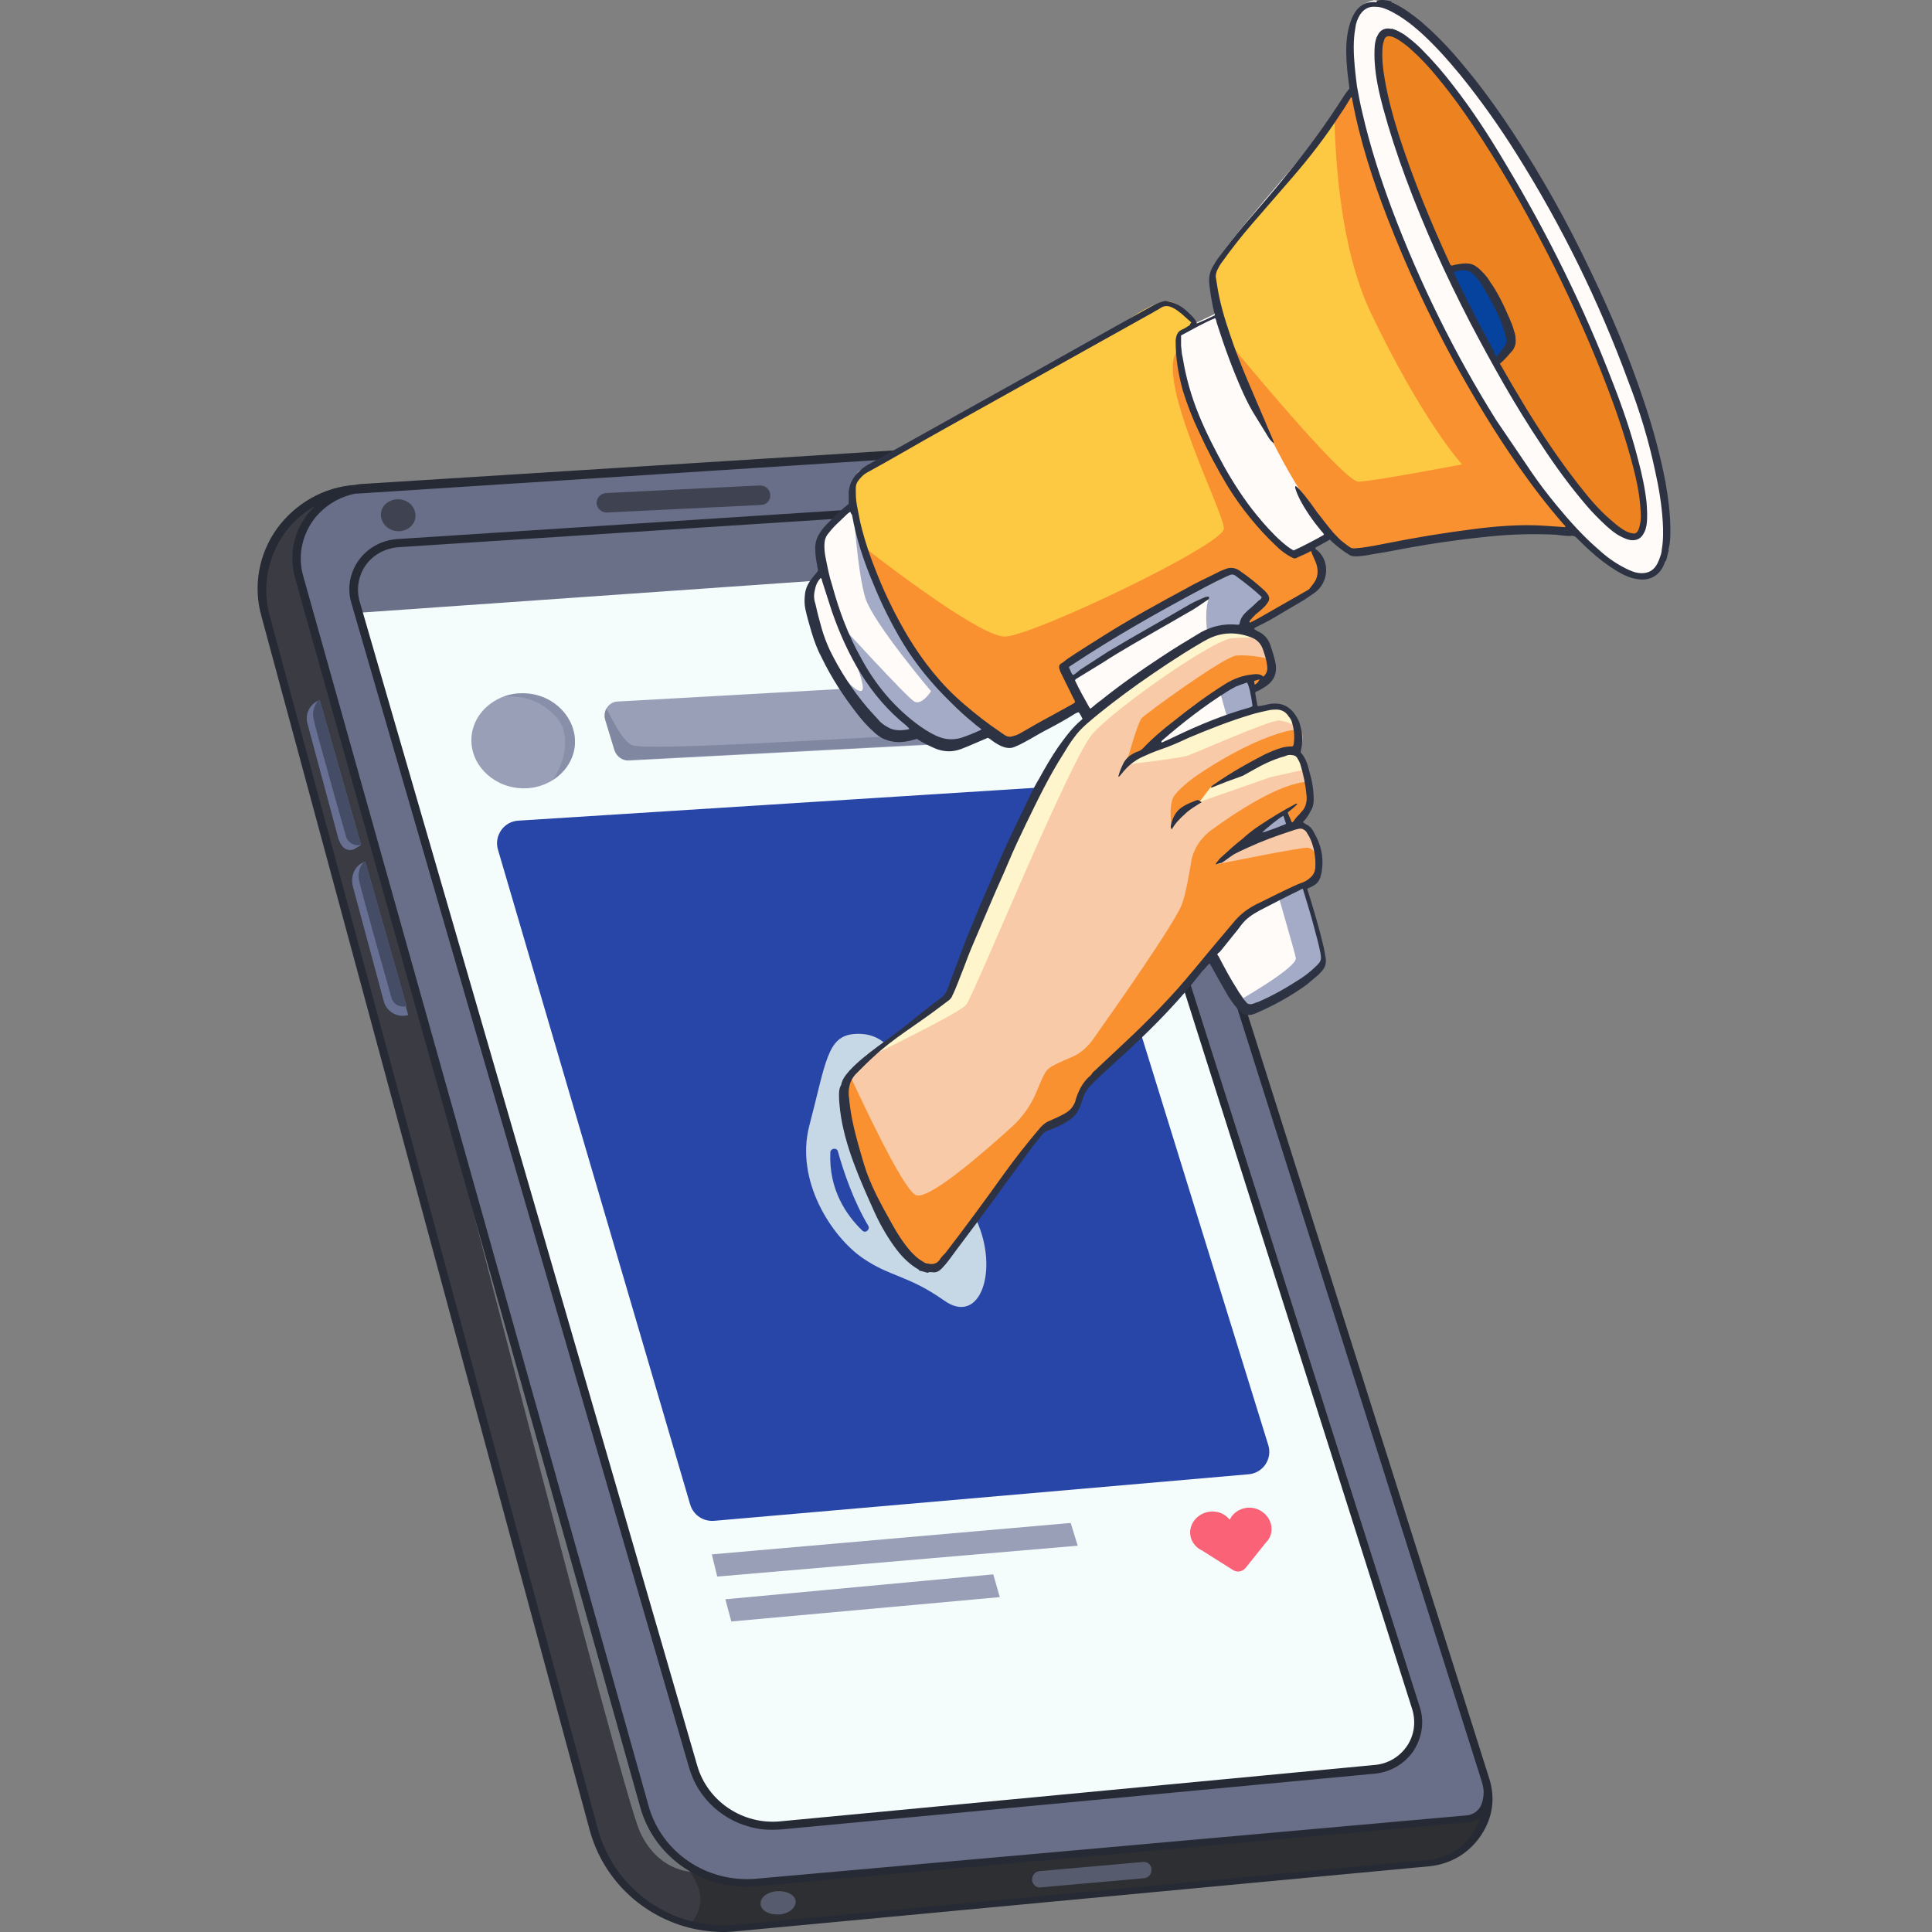 <svg width="150" height="150" viewBox="0 0 150 150" fill="none" xmlns="http://www.w3.org/2000/svg">
<rect x="0" y="0" width="150" height="150" fill="#808080" stroke="none"/>
<g id="Frame 145">
<g id="Group 6517">
<g id="Group">
<path id="Vector" d="M25.808 38.489L27.993 37.984L78.294 34.789C78.294 34.789 81.656 34.285 83.421 37.312L84.136 39.33L115.191 137.789C115.191 137.789 115.779 138.756 115.443 140.564C115.149 142.371 113.846 144.221 110.946 144.768L56.064 149.939C56.064 149.939 48.122 149.686 46.273 142.75L20.555 47.57C20.555 47.57 19.63 44.08 21.689 41.558C21.689 41.516 23.286 38.993 25.808 38.489Z" fill="#6A6F89"/>
<path id="Vector_2" d="M31.48 42.148L75.688 39.289C75.688 39.289 79.26 38.785 80.941 41.812L81.739 43.746L109.979 132.788C109.979 132.788 110.735 135.899 107.752 137.202L105.987 137.496L60.181 141.742C60.181 141.742 55.601 142.037 53.836 137.202L44.885 106.344L36.48 77.546L27.655 47.109C27.655 47.109 26.899 45.007 28.37 43.367C29.841 41.728 31.48 42.148 31.48 42.148Z" fill="#F5FCFC"/>
<path id="Vector_3" d="M26.524 38.238C26.524 38.238 23.624 39.247 23.12 42.19L23.036 44.376L23.624 46.52L49.973 139.935C49.973 139.935 50.267 143.55 54.637 145.4C54.637 145.4 55.268 146.073 58.545 146.115L113.974 141.238C113.974 141.238 115.193 141.154 115.445 140.565C115.445 140.565 115.235 143.886 111.747 144.559L110.276 144.685L55.898 149.73C55.898 149.73 49.426 149.562 46.359 143.13L35.139 101.509L29.087 79.228L20.43 46.604C20.43 46.604 19.548 43.283 22.868 40.088C22.826 40.088 24.633 38.533 26.524 38.238Z" fill="#3B3C43"/>
<path id="Vector_4" opacity="0.3" d="M53.628 145.316L53.46 144.77C50.267 142.836 50.014 139.935 50.014 139.935L33.247 80.49L33.121 80.027C33.121 80.027 48.249 139.136 49.678 142.205C51.065 145.274 53.628 145.316 53.628 145.316Z" fill="#F5FCFC"/>
<path id="Vector_5" d="M81.783 43.748L80.985 41.814C79.304 38.829 75.732 39.291 75.732 39.291L31.523 42.15C31.523 42.15 29.927 41.73 28.456 43.369C26.985 45.009 27.741 47.111 27.741 47.111L27.867 47.574L81.825 43.79L81.783 43.748Z" fill="#697087"/>
<path id="Vector_6" opacity="0.47" d="M111.747 144.56C115.193 143.888 115.445 140.566 115.445 140.566C115.193 141.155 113.975 141.239 113.975 141.239L58.588 146.116C55.31 146.074 54.68 145.401 54.68 145.401C54.092 145.149 53.587 144.897 53.125 144.602C53.755 145.485 54.386 146.578 54.386 147.503C54.386 148.176 54.05 148.806 53.629 149.395C54.974 149.773 55.898 149.815 55.898 149.815L110.276 144.77L111.747 144.56Z" fill="#1F2024"/>
<g id="Group_2">
<path id="Vector_7" d="M115.612 138.043L83.968 37.944C83.296 35.843 81.363 34.413 79.22 34.371H79.178C79.052 34.371 78.926 34.371 78.8 34.371L62.999 35.38L28.246 37.566C27.994 37.566 27.784 37.608 27.531 37.65C25.136 37.818 22.951 39.08 21.522 41.014C20.093 42.989 19.631 45.512 20.303 47.866L45.769 142.037C46.862 146.115 50.182 149.058 54.174 149.815C55.141 149.983 56.149 150.067 57.2 149.941L110.989 144.896C112.628 144.728 114.057 143.887 114.982 142.5C115.906 141.112 116.116 139.599 115.612 138.043ZM83.38 38.155L115.024 138.254C115.108 138.548 115.192 138.842 115.192 139.136C115.192 139.515 115.108 139.893 114.982 140.187C114.771 140.608 114.351 140.902 113.889 140.944L58.712 145.863C54.888 146.199 51.358 143.845 50.35 140.187L23.539 44.713C23.119 43.242 23.413 41.686 24.296 40.425C25.094 39.332 26.271 38.575 27.615 38.323C27.657 38.323 27.699 38.323 27.741 38.323L71.487 35.506L78.968 35.044C79.304 35.044 79.64 35.044 79.976 35.128C81.531 35.38 82.876 36.557 83.38 38.155ZM110.947 144.392L57.158 149.436C52.199 149.899 47.702 146.746 46.4 141.953L20.934 47.782C20.345 45.596 20.766 43.284 22.068 41.434C22.699 40.551 23.539 39.794 24.464 39.29C24.212 39.542 23.959 39.794 23.749 40.089C22.741 41.476 22.447 43.242 22.909 44.881L49.72 140.356C50.602 143.467 53.208 145.737 56.317 146.325C57.074 146.451 57.914 146.536 58.712 146.451L113.889 141.491C114.267 141.449 114.645 141.323 114.939 141.07C114.813 141.491 114.645 141.869 114.393 142.247C113.637 143.467 112.376 144.265 110.947 144.392Z" fill="#262A35"/>
<path id="Vector_8" d="M58.712 141.953C56.275 141.49 54.216 139.725 53.501 137.244L27.279 46.815C26.943 45.68 27.153 44.503 27.825 43.536C28.54 42.527 29.632 41.938 30.851 41.854L76.194 38.911C78.673 38.743 80.942 40.257 81.699 42.611L110.232 132.536C110.611 133.671 110.401 134.89 109.77 135.899C109.098 136.908 108.005 137.581 106.745 137.707L60.645 142.037C60.015 142.079 59.343 142.079 58.712 141.953ZM77.496 39.626C77.118 39.542 76.698 39.542 76.278 39.542L30.935 42.485C29.884 42.569 28.96 43.073 28.371 43.914C27.825 44.713 27.657 45.722 27.909 46.647L54.132 137.076C54.93 139.851 57.661 141.701 60.603 141.406L106.703 137.034C107.753 136.95 108.678 136.403 109.266 135.521C109.812 134.68 109.938 133.671 109.644 132.704L81.11 42.779C80.564 41.139 79.177 39.962 77.496 39.626Z" fill="#262A35"/>
</g>
<path id="Vector_9" d="M38.667 65.984L53.586 116.812C53.838 117.652 54.636 118.157 55.477 118.073L96.996 114.457C98.088 114.331 98.802 113.238 98.466 112.187L83.044 62.369C82.792 61.612 82.077 61.066 81.279 61.108L40.264 63.714C39.13 63.756 38.331 64.891 38.667 65.984Z" fill="#2846A8"/>
<path id="Vector_10" d="M44.636 57.831C44.468 59.849 42.535 61.362 40.349 61.194C38.122 61.026 36.441 59.218 36.609 57.2C36.777 55.182 38.71 53.669 40.896 53.837C43.123 54.005 44.762 55.813 44.636 57.831Z" fill="#989FB7"/>
<path id="Vector_11" d="M46.989 55.894L47.704 58.248C47.872 58.752 48.334 59.089 48.839 59.047L74.431 57.701C75.187 57.659 75.649 56.945 75.439 56.23L74.599 53.791C74.431 53.329 73.968 52.993 73.464 53.035L47.998 54.464C47.284 54.464 46.779 55.179 46.989 55.894Z" fill="#989FB7"/>
<path id="Vector_12" d="M55.266 120.681L83.127 118.242L83.673 120.008L55.686 122.404L55.266 120.681Z" fill="#989FB7"/>
<path id="Vector_13" d="M56.316 124.168L77.118 122.234L77.622 124L56.779 125.892L56.316 124.168Z" fill="#989FB7"/>
<path id="Vector_14" d="M98.255 119.798C98.507 119.546 98.675 119.252 98.717 118.873C98.802 117.99 98.129 117.192 97.205 117.065C96.448 116.981 95.734 117.402 95.482 117.99C95.188 117.654 94.809 117.402 94.305 117.36C93.38 117.276 92.54 117.906 92.414 118.789C92.33 119.462 92.708 120.092 93.338 120.387L95.734 121.9C96.07 122.11 96.49 122.026 96.742 121.69L98.255 119.798Z" fill="#F96277"/>
<path id="Vector_15" d="M80.688 145.276L88.757 144.562C89.177 144.52 89.471 144.898 89.387 145.276V145.319C89.345 145.571 89.135 145.781 88.841 145.823L80.772 146.538C80.394 146.58 80.058 146.201 80.142 145.823C80.184 145.529 80.394 145.319 80.688 145.276Z" fill="#565B6D"/>
<path id="Vector_16" d="M59.049 147.841C59.091 148.345 59.721 148.681 60.478 148.639C61.234 148.597 61.781 148.135 61.781 147.63C61.739 147.126 61.108 146.79 60.352 146.832C59.553 146.874 59.007 147.336 59.049 147.841Z" fill="#565B6D"/>
<path id="Vector_17" d="M28.372 67.034L31.692 78.806C30.893 79.058 30.011 78.553 29.801 77.755L27.405 68.842C27.195 68.085 27.574 67.329 28.288 67.034C28.33 66.992 28.33 67.034 28.372 67.034Z" fill="#677093"/>
<g id="Group_3">
<path id="Vector_18" d="M28.035 65.608L24.841 54.425C24.841 54.383 24.799 54.383 24.757 54.383C24.042 54.677 23.664 55.434 23.874 56.191L26.27 65.103C26.354 65.355 26.48 65.608 26.648 65.776C26.9 66.028 27.32 66.07 27.614 65.86L28.035 65.608Z" fill="#677093"/>
<path id="Vector_19" d="M28.033 65.608L24.84 54.425C24.84 54.383 24.797 54.383 24.756 54.383C24.713 54.383 24.713 54.425 24.671 54.425C24.503 54.635 24.209 55.139 24.335 55.77C24.503 56.653 26.899 65.061 26.899 65.061C26.899 65.061 27.193 65.734 28.033 65.608Z" fill="#444C66"/>
</g>
<g id="Group_4">
<path id="Vector_20" d="M31.566 78.135L28.372 66.952C28.372 66.91 28.33 66.91 28.288 66.91C27.574 67.204 27.195 67.961 27.405 68.718L29.801 77.63C29.885 77.883 30.011 78.135 30.179 78.303C30.431 78.555 30.851 78.597 31.145 78.387L31.566 78.135Z" fill="#677093"/>
<path id="Vector_21" d="M31.564 78.135L28.371 66.952C28.371 66.91 28.329 66.91 28.287 66.91C28.245 66.91 28.245 66.952 28.203 66.952C28.035 67.162 27.74 67.667 27.866 68.297C28.035 69.18 30.43 77.588 30.43 77.588C30.43 77.588 30.682 78.261 31.564 78.135Z" fill="#444C66"/>
</g>
<path id="Vector_22" opacity="0.34" d="M40.896 53.835C40.224 53.793 39.593 53.877 39.047 54.087C40.224 54.003 41.778 54.171 43.123 55.6C44.384 56.904 43.88 59.216 42.913 60.561C43.88 59.973 44.552 58.964 44.636 57.786C44.762 55.811 43.123 54.003 40.896 53.835Z" fill="#6C738E"/>
<path id="Vector_23" opacity="0.55" d="M49.006 57.828C48.208 57.324 47.661 56.063 47.073 55.012C46.947 55.264 46.905 55.558 46.989 55.852L47.703 58.207C47.871 58.711 48.334 59.048 48.838 59.006L74.43 57.66C74.934 57.618 75.313 57.282 75.439 56.861C66.614 57.24 49.847 58.375 49.006 57.828Z" fill="#6C738E"/>
<path id="Vector_24" d="M32.237 40.255C32.111 40.928 31.397 41.349 30.682 41.222C29.968 41.096 29.464 40.424 29.59 39.751C29.716 39.078 30.43 38.658 31.145 38.784C31.901 38.91 32.363 39.583 32.237 40.255Z" fill="#3F4351"/>
<path id="Vector_25" d="M59.091 39.205L47.115 39.793C46.695 39.793 46.358 39.499 46.316 39.079C46.316 38.658 46.611 38.322 47.031 38.28L59.007 37.691C59.428 37.691 59.764 37.986 59.806 38.406C59.848 38.827 59.512 39.205 59.091 39.205Z" fill="#3F4351"/>
<path id="Vector_26" d="M75.814 94.742C74.049 90.832 72.998 89.823 72.788 88.183C72.704 87.468 71.569 84.315 71.065 83.811C70.392 83.138 69.762 82.424 69.258 81.625C68.754 80.91 67.871 80.153 66.316 80.279C64.215 80.448 64.131 82.466 62.828 87.426C61.736 91.672 64.551 96.003 66.989 97.684C69.132 99.156 70.477 98.988 73.292 100.964C76.108 102.981 77.579 98.609 75.814 94.742ZM66.947 95.54C65.728 94.363 64.341 92.387 64.467 89.486C64.467 89.15 64.972 89.066 65.056 89.402C65.476 90.916 66.274 93.27 67.409 95.162C67.577 95.456 67.199 95.793 66.947 95.54Z" fill="#C6D7E5"/>
</g>
<g id="Group_5">
<g id="Group_6">
<g id="Group_7">
<path id="Vector_27" d="M83.926 54.55C83.926 54.55 78.884 57.409 78.379 57.409C77.875 57.409 76.614 56.568 76.614 56.568C76.614 56.568 75.017 58.124 73.337 57.745C71.656 57.367 71.067 56.737 71.067 56.737C71.067 56.737 69.807 57.493 68.63 56.863C67.453 56.19 65.856 54.214 64.344 51.271C62.873 48.37 62.579 46.352 62.831 45.68C63.083 45.007 63.755 44.209 63.755 44.209C63.755 44.209 63.293 42.275 63.923 41.224C64.554 40.215 66.193 39.038 66.193 39.038C66.193 39.038 65.983 37.398 66.655 36.599L88.465 24.365C88.465 24.365 89.768 23.272 90.818 23.482C91.869 23.693 92.835 25.08 92.835 25.08L94.684 24.197C94.684 24.197 93.592 22.137 94.432 20.413C95.273 18.69 100.736 12.72 102.963 9.819L104.812 7.087L104.938 6.456C104.938 6.456 103.845 0.528 106.661 0.024C106.661 0.024 108.72 -0.102 113.09 4.858C117.461 9.819 122.504 19.699 122.504 19.699C122.504 19.699 126.664 28.317 128.093 33.908C129.522 39.5 130.32 43.956 127.799 44.713C127.799 44.713 125.992 45.26 122.125 41.055L121.579 41.224L117.041 41.097L112.25 41.56L109.308 42.022L105.694 42.989L104.77 42.863L103.089 41.476L101.618 42.401C101.618 42.401 102.795 43.368 102.417 44.629C102.038 45.89 96.996 48.539 96.996 48.539L96.491 49.127L97.122 53.499L101.534 69.895C101.534 69.895 103.047 73.847 102.501 74.814C101.954 75.781 97.668 78.261 96.828 78.219C95.987 78.177 92.709 71.115 92.709 71.115L83.926 54.55Z" fill="#FFFBF8"/>
<g id="Group_8">
<path id="Vector_28" d="M97.246 53.582L96.616 49.21L96.658 49.168L96.7 48.201L98.381 46.309L98.044 46.015L95.775 44.207L95.019 44.459L82.664 51.606L83.168 52.699C83.294 52.573 93.926 46.351 93.926 46.351C93.926 46.351 93.254 47.15 94.01 50.892C94.809 54.633 100.524 73.677 100.608 74.392C100.692 75.107 96.364 77.587 96.364 77.587C96.364 77.587 96.364 77.629 96.364 77.713C96.616 78.05 96.826 78.26 96.952 78.26C97.792 78.302 102.079 75.864 102.625 74.855C103.171 73.888 101.659 69.936 101.659 69.936L97.246 53.582Z" fill="#A3ABC6"/>
<path id="Vector_29" d="M76.571 56.609L76.235 56.104C76.235 56.104 72.579 53.246 69.722 48.537C66.864 43.828 66.234 39.246 66.234 39.246C66.234 39.246 66.57 44.501 67.2 46.477C67.873 48.453 72.285 53.666 72.285 53.666C72.285 53.666 71.571 54.801 70.982 54.465C70.394 54.129 65.099 48.327 65.099 48.327C65.099 48.327 67.452 53.33 66.906 53.624C66.486 53.876 65.057 52.153 64.469 51.354C65.94 54.17 67.494 56.146 68.671 56.777C69.848 57.45 71.108 56.651 71.108 56.651C71.108 56.651 71.697 57.282 73.378 57.66C74.849 58.038 76.235 56.945 76.571 56.609Z" fill="#A3ABC6"/>
</g>
</g>
<g id="Group_9">
<path id="Vector_30" d="M94.474 20.5C94.474 20.5 94.137 20.962 94.179 22.181C94.221 23.401 97.751 33.743 102.08 39.712C102.08 39.712 104.475 42.992 104.937 42.992C105.4 42.992 106.114 42.865 106.114 42.865C106.114 42.865 111.283 41.604 113.888 41.52C116.494 41.436 119.982 41.268 119.982 41.268L122.125 41.31L116.914 34.247L113.3 28.067L110.568 22.728L108.341 17.347L106.534 12.218L105.736 9.023L104.979 7.047L99.979 13.899L97.205 17.095L94.474 20.5Z" fill="#FDC942"/>
<path id="Vector_31" d="M113.257 28.024L110.526 22.685L108.298 17.304L106.491 12.175L105.693 8.98L104.937 7.004L103.592 8.854C103.676 12.427 104.054 19.238 106.407 24.241C110.484 32.775 113.509 36.054 113.509 36.054C113.509 36.054 106.702 37.357 105.483 37.399C104.474 37.441 97.709 29.369 95.523 26.721C96.952 30.589 99.347 36.012 102.037 39.712C102.037 39.712 104.432 42.991 104.895 42.991C105.357 42.991 106.071 42.865 106.071 42.865C106.071 42.865 111.24 41.603 113.846 41.519C116.451 41.435 119.939 41.267 119.939 41.267L122.082 41.309L116.871 34.246L113.257 28.024Z" fill="#FA9131"/>
<path id="Vector_32" d="M92.919 25.122C92.919 25.122 91.7 25.626 91.574 26.089C91.406 26.551 91.953 31.764 95.146 36.851C98.34 41.938 100.525 42.989 100.525 42.989L101.744 42.485C101.744 42.485 102.584 43.241 102.626 44.082C102.626 44.923 102.08 45.554 101.702 46.016C101.324 46.478 96.953 48.538 96.953 48.538C96.953 48.538 96.365 47.992 97.248 47.403C98.13 46.815 98.382 46.268 98.382 46.268L97.29 45.301L95.903 44.208L95.02 44.419L84.977 50.052L82.665 51.565L84.01 54.466C84.01 54.466 79.514 57.661 78.295 57.325C77.076 56.989 73.252 53.499 71.319 51.019C69.386 48.538 66.991 41.938 66.991 41.938L66.234 38.07C66.234 38.07 66.403 36.599 67.621 36.01C68.84 35.38 78.169 30.167 78.169 30.167L86.826 25.374C86.826 25.374 89.725 23.104 90.944 23.44C92.121 23.861 92.919 25.122 92.919 25.122Z" fill="#FDC942"/>
<path id="Vector_33" d="M101.742 42.529L100.524 43.033C100.524 43.033 98.338 41.982 95.145 36.895C92.623 32.859 91.783 28.781 91.615 27.016C89.261 28.739 95.103 39.838 95.019 41.057C94.934 42.318 80.268 49.339 78.041 49.423C76.318 49.465 69.973 44.715 67.199 42.571C67.787 44.168 69.721 49.045 71.317 51.105C73.251 53.585 77.075 57.075 78.293 57.411C79.512 57.747 84.008 54.552 84.008 54.552L82.664 51.651L84.975 50.138L95.019 44.505L95.901 44.294L97.288 45.387L98.38 46.354C98.38 46.354 98.128 46.901 97.246 47.489C96.363 48.078 96.952 48.624 96.952 48.624C96.952 48.624 101.322 46.565 101.7 46.102C102.078 45.64 102.625 45.009 102.625 44.168C102.583 43.285 101.742 42.529 101.742 42.529Z" fill="#FA9131"/>
<path id="Vector_34" d="M107.668 2.505C107.668 2.505 109.391 2.127 113.299 7.718C117.207 13.31 120.065 18.943 123.048 25.123C126.032 31.303 127.629 38.492 127.629 38.744C127.587 38.955 127.839 41.729 126.83 41.687C125.822 41.645 121.577 38.702 117.039 29.916C112.458 21.171 110.063 15.58 110.063 15.58C110.063 15.58 104.978 4.019 107.668 2.505Z" fill="#EC8220"/>
</g>
<path id="Vector_35" d="M112.462 20.79C112.462 20.79 113.681 20.453 114.353 20.958C115.067 21.504 117.211 25.582 117.295 26.339C117.379 27.138 116.118 28.147 116.118 28.147L113.849 23.901C113.849 23.901 112.294 20.958 112.462 20.79Z" fill="#06439F"/>
</g>
<g id="Group_10">
<path id="Vector_36" d="M72.999 98.189L80.689 88.057C80.689 88.057 81.319 87.174 81.908 87.048C82.496 86.88 83.379 86.292 83.715 85.745C84.093 85.199 84.219 84.568 84.723 83.979C85.228 83.391 90.943 77.799 90.943 77.799L94.136 74.184C94.136 74.184 96.532 71.451 97.078 70.779C97.624 70.106 102.079 68.845 102.331 67.878C102.583 66.911 102.373 65.524 102.079 65.019C101.785 64.515 101.406 63.968 101.406 63.968L100.65 63.842L99.053 64.641L97.246 65.145L98.255 64.052L99.767 63.085L100.23 64.304C100.23 64.304 101.785 63.422 101.785 62.076C101.785 60.731 101.196 59.133 101.196 59.133L100.734 58.335C100.734 58.335 100.86 57.326 100.776 56.527C100.65 55.728 99.81 55.013 99.347 54.887C98.885 54.761 97.666 55.097 97.666 55.097L89.934 58.04L89.472 57.998L93.338 54.677C93.338 54.677 96.112 52.785 96.574 52.701C97.036 52.617 97.162 52.659 97.162 52.659L97.246 53.626C97.246 53.626 98.633 52.617 98.843 51.902C99.053 51.188 98.297 49.548 97.666 49.254C97.036 48.96 96.364 48.791 96.364 48.791C96.364 48.791 95.271 48.707 93.212 49.548C91.153 50.389 86.278 54.173 86.278 54.173C86.278 54.173 83.925 55.812 82.748 57.578C81.572 59.344 79.975 62.328 79.975 62.328L77.243 68.55L74.68 74.857L73.671 77.379L68.628 81.037C68.628 81.037 65.813 82.928 65.561 84.274C65.308 85.577 66.569 89.865 66.569 89.865L69.175 95.415C69.175 95.415 70.645 97.601 71.528 98.105C72.41 98.61 72.999 98.189 72.999 98.189Z" fill="#F9CAA7"/>
<g id="Group_11">
<path id="Vector_37" d="M67.156 82.214C67.156 82.214 74.468 78.682 75.015 78.01C75.603 77.295 83.083 58.923 84.848 56.947C86.655 54.929 94.219 49.632 95.69 49.548C97.161 49.422 98.211 49.59 98.211 49.59C98.211 49.59 96.573 48.455 94.345 49.17C92.118 49.842 84.092 55.602 82.789 57.62C81.444 59.638 74.93 74.268 74.93 74.268L73.67 77.421L67.156 82.214Z" fill="#FFF5CC"/>
<path id="Vector_38" d="M87.578 59.342C87.578 59.342 91.57 58.88 92.201 58.669C92.831 58.459 98.672 55.853 99.345 55.937C100.017 56.021 100.731 56.441 100.731 56.441C100.731 56.441 99.975 54.76 99.135 54.802C98.294 54.844 96.403 55.6 96.403 55.6L89.301 58.333L87.578 59.342Z" fill="#FFF5CC"/>
<path id="Vector_39" d="M101.238 59.764C101.238 59.764 98.927 60.269 98.59 60.353C98.254 60.479 92.707 62.413 92.707 62.413L93.926 61.11C93.926 61.11 98.296 58.503 99.557 58.461C100.86 58.461 101.196 58.419 101.238 59.764Z" fill="#FFF5CC"/>
</g>
<g id="Group_12">
<path id="Vector_40" d="M100.692 58.503C100.692 58.503 100.188 58.419 99.6 58.503C99.012 58.587 98.339 58.797 98.339 58.797L93.969 61.152L93.17 62.203L91.868 62.959L91.153 63.8L90.985 64.389C90.985 64.389 90.649 62.455 91.195 61.74C91.742 61.026 92.834 60.269 92.834 60.269C92.834 60.269 96.574 57.62 99.852 56.779C102.163 56.191 100.692 58.503 100.692 58.503Z" fill="#FA9131"/>
<path id="Vector_41" d="M87.414 59.386C87.414 59.386 88.297 56.149 88.633 55.77C88.969 55.392 94.978 51.02 95.987 50.894C97.037 50.81 98.592 51.104 98.634 51.272C98.718 51.44 98.718 52.029 98.718 52.029L98.172 52.912L97.206 53.584L96.911 52.659L95.903 52.912L94.222 53.752L91.49 55.77L89.767 57.368L89.011 58.125L87.414 59.386Z" fill="#FA9131"/>
<path id="Vector_42" d="M102.079 64.98C102.037 64.895 101.995 64.811 101.911 64.727L102.289 66.535C102.289 66.535 102.037 65.904 101.575 65.82C101.112 65.736 94.389 67.124 94.389 67.124L95.859 65.904C95.859 65.904 97.204 65.274 98.507 64.727L97.204 65.106L98.213 64.013L99.725 63.046L100.104 64.013L99.683 64.223C100.104 64.055 100.44 63.928 100.65 63.928C101.154 63.844 101.49 64.139 101.701 64.433C101.532 64.181 101.364 63.971 101.364 63.971L100.776 63.844C101.196 63.466 101.743 62.836 101.743 62.037C101.743 61.574 101.701 61.112 101.575 60.691C99.389 60.776 95.901 63.088 94.01 64.475C93.17 65.106 92.582 66.031 92.456 67.082C92.287 68.049 92.077 69.31 91.783 70.151C91.363 71.454 86.53 78.349 84.765 80.829C84.345 81.375 83.799 81.838 83.168 82.09C82.496 82.384 81.656 82.721 81.361 83.015C81.109 83.225 80.815 83.94 80.521 84.655C80.101 85.706 79.47 86.63 78.672 87.387C76.403 89.447 71.99 93.315 71.066 92.768C70.057 92.18 67.158 86 65.981 83.477C65.771 83.772 65.603 84.066 65.561 84.318C65.308 85.621 66.569 89.91 66.569 89.91L69.175 95.459C69.175 95.459 70.645 97.645 71.528 98.15C72.41 98.654 72.999 98.234 72.999 98.234L80.689 88.102C80.689 88.102 81.319 87.219 81.908 87.093C82.496 86.925 83.379 86.336 83.715 85.79C84.093 85.243 84.219 84.612 84.723 84.024C85.269 83.435 90.943 77.844 90.943 77.844L94.136 74.228C94.136 74.228 96.532 71.496 97.078 70.823C97.624 70.151 102.079 68.889 102.331 67.922C102.583 66.871 102.331 65.484 102.079 64.98Z" fill="#FA9131"/>
</g>
</g>
<g id="Group_13">
<path id="Vector_43" d="M108.046 0.106C108.046 0.148 108.004 0.148 108.004 0.148C108.046 0.19 108.088 0.232 108.172 0.232C108.97 0.611 109.642 1.115 110.315 1.662C111.491 2.671 112.542 3.764 113.509 4.941C114.937 6.623 116.24 8.43 117.459 10.28C119.728 13.727 121.745 17.343 123.51 21.085C125.065 24.322 126.452 27.601 127.586 31.006C128.301 33.108 128.889 35.252 129.309 37.438C129.519 38.658 129.687 39.877 129.687 41.138C129.687 41.6 129.687 42.105 129.561 42.567C129.561 42.609 129.519 42.694 129.561 42.736C129.477 42.988 129.435 43.282 129.351 43.534C129.267 43.576 129.267 43.66 129.225 43.745C128.889 44.669 128.091 45.132 127.124 44.964C126.536 44.88 126.031 44.627 125.527 44.333C124.771 43.871 124.056 43.324 123.426 42.736C123.09 42.441 122.754 42.105 122.417 41.769C122.291 41.642 122.207 41.6 122.039 41.6C121.619 41.642 121.199 41.558 120.821 41.516C119.14 41.432 117.417 41.474 115.736 41.642C113.172 41.895 110.609 42.273 108.046 42.778C107.415 42.904 106.743 42.988 106.112 43.114C105.818 43.156 105.524 43.198 105.23 43.198C105.02 43.198 104.852 43.156 104.684 43.03C104.263 42.778 103.843 42.441 103.465 42.105C103.423 42.063 103.339 41.979 103.255 41.895C102.877 42.105 102.498 42.315 102.12 42.525C102.12 42.651 102.204 42.694 102.288 42.736C103.297 43.618 103.129 45.258 102.078 46.015C101.826 46.183 101.532 46.393 101.28 46.561C100.481 47.024 99.725 47.486 98.927 47.949C98.506 48.201 98.086 48.411 97.666 48.621C97.582 48.663 97.456 48.705 97.372 48.789C97.372 48.873 97.456 48.873 97.498 48.916C97.54 48.958 97.582 48.958 97.624 49C98.128 49.21 98.464 49.588 98.632 50.093C98.8 50.597 98.969 51.102 99.053 51.606C99.137 52.279 98.927 52.825 98.338 53.246C98.128 53.372 97.96 53.498 97.708 53.624C97.624 53.666 97.498 53.666 97.456 53.792C97.498 54.129 97.582 54.465 97.624 54.801C97.75 54.843 97.792 54.801 97.876 54.801C98.17 54.759 98.422 54.675 98.716 54.633C99.515 54.549 100.145 54.843 100.607 55.558C100.691 55.684 100.776 55.852 100.86 56.02C101.112 56.777 101.196 57.534 100.986 58.333C100.986 58.375 100.986 58.375 100.986 58.417C101.364 58.837 101.532 59.342 101.658 59.888C101.868 60.603 101.994 61.318 101.994 62.074C101.994 62.369 101.952 62.663 101.784 62.915C101.7 63.083 101.616 63.251 101.49 63.42C101.406 63.588 101.238 63.714 101.154 63.84C101.28 63.924 101.448 64.008 101.574 64.092C101.742 64.218 101.91 64.386 101.994 64.597C102.541 65.522 102.793 66.489 102.625 67.582C102.625 67.708 102.583 67.834 102.541 68.002C102.456 68.38 102.246 68.633 101.91 68.801C101.784 68.885 101.616 68.927 101.49 69.011C101.574 69.263 101.658 69.558 101.742 69.81C102.12 71.071 102.498 72.332 102.793 73.635C102.835 73.846 102.877 74.098 102.919 74.35C103.003 74.771 102.877 75.149 102.583 75.443C102.456 75.569 102.372 75.695 102.246 75.779C101.994 75.99 101.7 76.242 101.448 76.452C100.229 77.335 98.927 78.05 97.582 78.638C97.372 78.722 97.204 78.806 96.951 78.806C96.699 78.806 96.489 78.764 96.321 78.554C95.943 78.218 95.649 77.797 95.355 77.335C94.934 76.62 94.514 75.864 94.094 75.107C94.052 75.023 93.968 74.897 93.926 74.813C93.758 74.897 93.674 75.065 93.548 75.191C93.421 75.317 93.295 75.443 93.211 75.569C91.573 77.671 89.723 79.563 87.79 81.371C87.118 82.001 86.404 82.632 85.731 83.263C85.395 83.557 85.059 83.893 84.723 84.23C84.428 84.524 84.218 84.86 84.092 85.239C83.966 85.575 83.882 85.911 83.714 86.206C83.546 86.542 83.294 86.794 82.958 87.004C82.453 87.341 81.865 87.593 81.319 87.803C81.151 87.845 81.067 87.929 80.941 88.055C80.689 88.392 80.394 88.728 80.142 89.064C78.924 90.704 77.705 92.386 76.486 94.067C75.52 95.371 74.553 96.632 73.629 97.893C73.46 98.103 73.292 98.313 73.124 98.481C72.914 98.692 72.704 98.818 72.41 98.776C72.284 98.776 72.158 98.734 72.032 98.818C71.822 98.776 71.612 98.692 71.359 98.65C71.359 98.608 71.359 98.566 71.317 98.566C70.645 98.187 70.099 97.641 69.636 97.052C68.964 96.169 68.376 95.16 67.913 94.151C66.779 91.629 65.56 88.938 65.224 86.206C65.182 85.827 65.14 85.449 65.14 85.07C65.14 84.818 65.14 84.566 65.266 84.314C65.266 84.272 65.308 84.272 65.308 84.23C65.392 83.767 65.686 83.431 65.98 83.095C67.199 81.791 69.006 80.698 70.393 79.563C71.275 78.849 72.158 78.134 73.082 77.461C73.292 77.293 73.46 77.083 73.544 76.831C73.923 75.822 74.301 74.813 74.679 73.804C74.931 73.089 75.225 72.416 75.52 71.702C75.814 70.945 76.15 70.146 76.486 69.389C76.864 68.549 77.201 67.708 77.579 66.867C78.167 65.522 78.797 64.176 79.47 62.831C79.848 62.032 80.226 61.191 80.689 60.435C81.151 59.594 81.613 58.795 82.159 57.996C82.706 57.24 83.252 56.483 83.966 55.894C84.008 55.852 84.008 55.852 84.05 55.81C83.966 55.642 83.882 55.474 83.756 55.306C83.672 55.306 83.588 55.348 83.504 55.39C82.832 55.81 82.159 56.189 81.445 56.567C80.941 56.819 80.436 57.114 79.932 57.408C79.554 57.618 79.176 57.828 78.755 57.996C78.377 58.164 77.957 58.038 77.621 57.87C77.369 57.744 77.117 57.576 76.906 57.408C76.864 57.366 76.78 57.324 76.696 57.282C76.192 57.492 75.73 57.702 75.225 57.912C75.015 57.996 74.805 58.08 74.595 58.164C73.881 58.417 73.208 58.375 72.536 58.08C72.074 57.87 71.612 57.66 71.191 57.366C70.897 57.45 70.603 57.534 70.309 57.576C69.762 57.66 69.258 57.618 68.712 57.408C68.376 57.282 68.04 57.029 67.787 56.777C67.325 56.357 66.905 55.894 66.527 55.39C65.476 54.044 64.552 52.615 63.795 51.06C63.459 50.429 63.207 49.756 62.997 49.042C62.829 48.453 62.66 47.907 62.535 47.318C62.45 46.94 62.45 46.561 62.492 46.183C62.535 45.721 62.703 45.342 62.997 44.964C63.165 44.754 63.333 44.543 63.501 44.333C63.543 44.207 63.459 44.123 63.459 43.997C63.375 43.534 63.291 43.072 63.291 42.567C63.291 42.105 63.417 41.727 63.669 41.348C63.879 41.012 64.131 40.76 64.425 40.465C64.888 40.003 65.35 39.541 65.896 39.12C65.896 38.91 65.896 38.7 65.896 38.489C65.896 38.405 65.896 38.279 65.896 38.195C65.938 37.607 66.191 37.144 66.569 36.724C66.821 36.471 67.073 36.261 67.367 36.093C70.771 34.201 74.133 32.309 77.537 30.418C81.487 28.232 85.395 26.003 89.345 23.817C89.639 23.649 89.976 23.481 90.312 23.397C90.438 23.355 90.522 23.355 90.648 23.397C91.152 23.481 91.573 23.691 91.951 23.985C92.161 24.154 92.371 24.364 92.581 24.574C92.707 24.742 92.875 24.868 92.917 25.12C93.421 24.91 93.884 24.7 94.304 24.49C94.346 24.406 94.304 24.322 94.262 24.238C94.094 23.523 93.968 22.766 93.884 22.009C93.842 21.547 93.926 21.127 94.136 20.748C94.304 20.454 94.472 20.16 94.682 19.907C95.27 19.109 95.901 18.31 96.531 17.553C97.666 16.208 98.843 14.905 99.935 13.517C101.532 11.584 102.961 9.608 104.305 7.506C104.432 7.295 104.6 7.085 104.768 6.875C104.726 6.412 104.642 5.95 104.6 5.446C104.516 4.563 104.474 3.638 104.6 2.755C104.684 2.208 104.81 1.704 105.062 1.199C105.398 0.527 105.944 0.148 106.701 0.148C106.743 0.148 106.869 0.232 106.911 0.064C107.289 -0.062 107.667 0.022 108.046 0.106ZM94.388 67.119C94.388 67.035 94.43 66.993 94.472 66.951C94.598 66.783 94.724 66.615 94.892 66.489C95.397 66.026 95.901 65.564 96.447 65.143C96.867 64.765 97.33 64.386 97.792 64.092C98.674 63.504 99.557 62.957 100.523 62.453C100.565 62.411 100.649 62.369 100.734 62.411C100.523 62.663 100.229 62.873 99.977 63.083C100.061 63.336 100.187 63.546 100.271 63.798C100.271 63.798 100.313 63.84 100.355 63.84C100.481 63.714 100.565 63.546 100.691 63.42C100.818 63.294 100.944 63.167 101.07 62.999C101.322 62.747 101.406 62.453 101.448 62.116C101.448 62.032 101.448 61.906 101.448 61.822C101.364 60.939 101.196 60.098 100.944 59.3C100.902 59.173 100.818 59.005 100.734 58.879C100.649 58.711 100.481 58.627 100.313 58.627C100.103 58.585 99.935 58.627 99.767 58.711C99.263 58.837 98.758 59.047 98.296 59.258C97.75 59.51 97.204 59.846 96.657 60.14C96.531 60.224 96.405 60.267 96.279 60.309C95.565 60.561 94.892 60.813 94.178 61.107C94.136 61.107 94.094 61.191 94.01 61.107C94.094 61.023 94.178 60.939 94.262 60.897C95.523 60.014 96.867 59.258 98.254 58.543C98.632 58.375 99.011 58.206 99.431 58.08C99.683 57.996 99.977 57.954 100.229 57.954C100.271 57.954 100.355 57.954 100.397 57.912C100.397 57.87 100.439 57.828 100.439 57.786C100.523 57.24 100.481 56.651 100.313 56.105C100.271 55.936 100.187 55.768 100.061 55.642C99.809 55.222 99.431 55.053 98.927 55.096C98.716 55.096 98.548 55.138 98.338 55.18C97.96 55.264 97.582 55.348 97.162 55.474C95.481 55.978 93.884 56.609 92.287 57.282C91.573 57.618 90.816 57.954 90.06 58.206C89.555 58.375 89.093 58.585 88.631 58.795C88.463 58.879 88.295 58.963 88.127 59.089C87.664 59.384 87.328 59.762 86.992 60.182C86.95 60.224 86.908 60.309 86.824 60.309C86.908 59.93 87.076 59.552 87.244 59.215C87.412 58.921 87.664 58.669 88.001 58.501C88.127 58.417 88.253 58.375 88.379 58.333C88.505 58.291 88.631 58.206 88.715 58.123C89.471 57.324 90.312 56.609 91.194 55.936C92.455 54.927 93.758 53.96 95.102 53.12C95.775 52.699 96.447 52.447 97.246 52.363C97.54 52.321 97.876 52.321 98.086 52.531C98.38 52.279 98.422 51.984 98.38 51.69C98.338 51.27 98.212 50.892 98.086 50.513C97.918 49.967 97.582 49.63 97.078 49.462C95.943 49.042 94.808 49.084 93.758 49.63C93.505 49.756 93.295 49.883 93.085 50.009C91.446 50.975 89.891 52.027 88.337 53.12C86.992 54.087 85.647 55.096 84.386 56.189C84.008 56.525 83.672 56.861 83.378 57.282C83.084 57.66 82.832 58.08 82.579 58.501C81.445 60.267 80.562 62.116 79.638 64.008C79.176 64.975 78.713 65.942 78.293 66.951C77.873 67.96 77.411 68.927 76.99 69.936C76.528 71.029 76.066 72.08 75.604 73.173C75.309 73.846 75.057 74.518 74.805 75.191C74.511 75.906 74.259 76.662 73.923 77.335C73.881 77.461 73.797 77.545 73.713 77.629C73.418 77.84 73.166 78.05 72.872 78.26C71.275 79.479 69.3 80.656 67.829 82.044C67.409 82.422 66.989 82.842 66.569 83.263C66.064 83.725 65.854 84.314 65.896 85.028C65.938 85.281 65.938 85.533 65.98 85.785C66.148 87.257 66.653 88.938 67.073 90.368C67.577 92.049 68.418 93.521 69.258 95.034C69.678 95.791 70.141 96.506 70.687 97.136C70.981 97.472 71.317 97.767 71.695 97.977C71.822 98.061 71.906 98.103 72.032 98.103C72.41 98.187 72.704 98.145 72.956 97.809C73.082 97.599 73.25 97.43 73.418 97.262C74.973 95.244 76.486 93.184 77.957 91.124C78.839 89.905 79.764 88.728 80.731 87.593C80.941 87.341 81.193 87.13 81.529 87.004C81.907 86.836 82.285 86.668 82.664 86.458C82.958 86.29 83.21 86.079 83.378 85.743C83.462 85.617 83.504 85.449 83.546 85.281C83.756 84.65 84.05 84.061 84.555 83.599C84.681 83.515 84.765 83.389 84.849 83.263C85.521 82.632 86.194 82.001 86.824 81.413C88.463 79.9 90.018 78.344 91.488 76.704C92.329 75.737 93.127 74.771 93.926 73.804C94.514 73.089 95.144 72.374 95.733 71.659C96.237 71.029 96.825 70.567 97.582 70.188C98.296 69.852 99.011 69.473 99.725 69.137C100.187 68.927 100.649 68.675 101.154 68.507C101.364 68.422 101.574 68.296 101.742 68.128C101.952 67.96 102.078 67.708 102.12 67.413C102.162 66.573 102.036 65.732 101.658 64.975C101.574 64.849 101.49 64.681 101.406 64.555C101.238 64.386 101.07 64.302 100.86 64.344C100.649 64.386 100.481 64.429 100.271 64.513C99.095 64.891 97.96 65.311 96.867 65.816C96.699 65.9 96.489 65.984 96.321 66.068C96.153 66.152 95.985 66.236 95.817 66.32C95.481 66.531 95.186 66.783 94.85 66.993C94.724 66.993 94.556 67.077 94.388 67.119ZM92.497 25.037C92.245 24.826 91.993 24.574 91.741 24.364C91.53 24.196 91.32 24.027 91.068 23.901C90.732 23.733 90.396 23.691 90.06 23.943C89.891 24.07 89.723 24.112 89.555 24.238C85.563 26.466 81.571 28.694 77.579 30.922C75.099 32.309 72.578 33.697 70.099 35.126C69.216 35.631 68.334 36.135 67.409 36.64C67.073 36.808 66.821 37.06 66.611 37.354C66.485 37.523 66.443 37.733 66.443 37.901C66.443 38.321 66.443 38.784 66.527 39.204C66.611 39.625 66.695 40.045 66.779 40.507C67.115 41.937 67.577 43.282 68.124 44.627C68.796 46.309 69.594 47.907 70.519 49.462C71.695 51.396 73.082 53.162 74.805 54.633C75.73 55.432 76.696 56.189 77.705 56.861C77.789 56.945 77.915 56.987 77.999 57.071C78.209 57.198 78.419 57.24 78.629 57.156C78.839 57.114 79.05 57.029 79.26 56.903C80.058 56.441 80.857 55.978 81.655 55.558C82.201 55.264 82.706 54.969 83.252 54.675C83.336 54.633 83.42 54.591 83.462 54.507C83.462 54.381 83.378 54.297 83.336 54.213C83.042 53.582 82.706 52.952 82.411 52.321C82.327 52.195 82.285 52.027 82.243 51.9C82.201 51.732 82.243 51.606 82.369 51.522C82.537 51.438 82.664 51.312 82.832 51.186C83.756 50.555 84.723 49.967 85.647 49.378C87.706 48.075 89.85 46.898 92.035 45.721C92.833 45.258 93.674 44.88 94.514 44.459C94.724 44.333 94.976 44.249 95.186 44.165C95.523 44.039 95.859 44.081 96.153 44.249C96.195 44.291 96.237 44.291 96.279 44.333C96.951 44.796 97.582 45.3 98.17 45.847C98.254 45.931 98.338 46.015 98.422 46.141C98.548 46.309 98.59 46.519 98.464 46.729C98.38 46.856 98.296 46.982 98.17 47.108C97.96 47.318 97.708 47.528 97.498 47.696C97.33 47.864 97.162 48.033 97.035 48.201C96.993 48.243 96.993 48.285 97.035 48.327C97.078 48.327 97.12 48.327 97.162 48.285C97.414 48.159 97.666 48.033 97.876 47.907C99.053 47.234 100.229 46.561 101.406 45.889C101.49 45.847 101.574 45.804 101.658 45.721C101.742 45.594 101.868 45.468 101.952 45.342C102.33 44.88 102.372 44.333 102.204 43.787C102.078 43.45 101.91 43.114 101.784 42.778C101.448 42.988 101.07 43.114 100.734 43.282C100.607 43.366 100.481 43.366 100.397 43.324C100.313 43.282 100.229 43.24 100.145 43.198C99.767 42.988 99.389 42.694 99.095 42.399C97.666 41.054 96.405 39.498 95.355 37.817C94.514 36.429 93.758 35 93.085 33.529C92.581 32.478 92.161 31.385 91.825 30.291C91.488 29.072 91.278 27.811 91.278 26.55C91.278 26.508 91.278 26.466 91.278 26.424C91.32 26.045 91.404 25.751 91.783 25.583C91.993 25.499 92.161 25.373 92.371 25.247C92.413 25.12 92.455 25.078 92.497 25.037ZM121.535 40.928C121.535 40.802 121.451 40.76 121.409 40.718C120.148 39.288 118.972 37.733 117.879 36.177C116.03 33.529 114.391 30.796 112.836 27.979C110.903 24.406 109.222 20.79 107.751 17.007C106.575 13.98 105.566 10.869 104.978 7.674C104.978 7.632 104.978 7.548 104.894 7.548C104.642 7.968 104.39 8.388 104.095 8.809C102.961 10.575 101.658 12.256 100.271 13.854C99.263 15.031 98.254 16.166 97.246 17.343C96.405 18.31 95.649 19.277 94.892 20.328C94.724 20.538 94.598 20.79 94.472 21.043C94.43 21.169 94.388 21.337 94.388 21.463C94.43 21.715 94.472 22.009 94.514 22.262C94.724 23.565 95.102 24.826 95.523 26.045C96.279 28.316 97.288 30.502 98.212 32.688C98.422 33.234 98.674 33.739 98.885 34.285C98.885 34.327 98.927 34.37 98.885 34.411C98.716 34.285 98.59 34.117 98.506 33.991C98.17 33.445 97.834 32.898 97.498 32.352C97.12 31.763 96.825 31.174 96.531 30.544C95.733 28.778 95.06 26.928 94.472 25.078C94.43 24.952 94.43 24.826 94.346 24.7C93.421 25.078 92.581 25.583 91.698 26.045C91.698 26.34 91.698 26.592 91.698 26.844C91.741 27.139 91.741 27.475 91.825 27.769C92.077 29.325 92.497 30.796 93.085 32.225C93.632 33.571 94.304 34.874 95.018 36.177C95.775 37.523 96.615 38.826 97.582 40.003C98.17 40.718 98.8 41.432 99.515 42.063C99.809 42.315 100.103 42.567 100.439 42.736C101.028 42.483 102.541 41.685 102.793 41.516C102.751 41.39 102.667 41.306 102.583 41.222C101.952 40.465 101.364 39.625 100.902 38.742C100.776 38.489 100.649 38.195 100.565 37.901C100.565 37.859 100.523 37.775 100.607 37.733C100.86 37.943 101.07 38.195 101.28 38.447C101.616 38.868 101.952 39.33 102.246 39.751C102.667 40.297 103.087 40.844 103.549 41.39C103.801 41.642 104.053 41.937 104.347 42.147C105.02 42.651 104.852 42.609 105.692 42.525C106.365 42.441 106.995 42.315 107.625 42.189C109.937 41.727 112.248 41.348 114.601 41.054C116.282 40.844 117.963 40.718 119.644 40.802C120.358 40.844 120.947 40.886 121.535 40.928ZM128.973 42.988C128.973 42.946 129.015 42.82 129.015 42.694C129.141 41.979 129.141 41.264 129.099 40.55C129.015 39.204 128.805 37.901 128.511 36.598C128.007 34.201 127.292 31.847 126.41 29.577C124.14 23.397 121.241 17.511 117.753 11.962C116.408 9.818 114.979 7.8 113.382 5.824C112.374 4.605 111.365 3.47 110.189 2.419C109.516 1.83 108.844 1.326 108.046 0.905C107.625 0.695 107.247 0.527 106.785 0.527C106.281 0.485 105.902 0.695 105.608 1.115C105.398 1.452 105.272 1.788 105.23 2.166C105.146 2.629 105.104 3.133 105.104 3.638C105.104 4.689 105.23 5.698 105.356 6.707C105.482 7.379 105.608 8.094 105.776 8.767C106.365 11.331 107.163 13.812 108.088 16.292C110.231 21.968 112.92 27.433 116.156 32.604C118.888 36.598 119.14 37.144 120.863 39.246C121.871 40.465 122.922 41.642 124.098 42.651C124.729 43.24 125.443 43.745 126.2 44.123C126.62 44.333 126.998 44.501 127.46 44.501C127.922 44.501 128.301 44.333 128.553 43.955C128.763 43.66 128.847 43.366 128.973 42.988ZM66.022 39.751C65.938 39.751 65.896 39.835 65.812 39.877C65.476 40.213 65.14 40.507 64.804 40.844C64.636 41.012 64.468 41.222 64.299 41.432C64.089 41.685 64.005 41.979 64.005 42.357C64.005 42.736 64.047 43.072 64.131 43.45C64.257 44.081 64.383 44.754 64.594 45.384C65.14 47.402 65.854 49.336 66.905 51.186C67.956 53.12 69.342 54.801 71.107 56.147C71.612 56.525 72.116 56.861 72.662 57.114C73.292 57.408 73.923 57.492 74.637 57.282C75.141 57.114 75.646 56.903 76.108 56.693C76.15 56.693 76.15 56.651 76.192 56.609C75.982 56.441 75.772 56.315 75.604 56.147C74.973 55.642 74.385 55.096 73.839 54.549C72.41 53.162 71.149 51.648 70.099 49.925C69.216 48.453 68.46 46.94 67.829 45.384C67.073 43.618 66.485 41.853 66.148 39.961C66.064 39.877 66.064 39.835 66.022 39.751ZM97.96 46.351C97.372 45.804 96.741 45.3 96.111 44.838C95.733 44.543 95.691 44.543 95.228 44.754C94.682 45.006 94.094 45.3 93.548 45.594C89.976 47.486 86.488 49.462 83.126 51.69C83.084 51.732 83.042 51.732 83 51.774C83 51.9 83.084 51.984 83.126 52.111C83.168 52.195 83.21 52.363 83.336 52.405C83.546 52.279 83.714 52.111 83.882 51.984C84.597 51.522 85.311 51.06 86.025 50.597C88.127 49.336 90.27 48.159 92.413 46.898C92.791 46.687 93.211 46.519 93.59 46.351C93.758 46.309 93.884 46.309 93.884 46.393C93.884 46.519 93.8 46.561 93.716 46.603C93.337 46.856 93.001 47.108 92.581 47.36C91.825 47.781 91.068 48.243 90.312 48.663C88.715 49.588 87.118 50.471 85.563 51.48C84.891 51.9 84.176 52.321 83.504 52.741C83.504 52.741 83.504 52.783 83.462 52.825C83.798 53.54 84.176 54.213 84.555 54.885C84.597 54.927 84.597 55.011 84.681 55.011C84.933 54.801 85.227 54.549 85.521 54.339C86.992 53.162 88.547 52.069 90.144 51.018C91.152 50.345 92.203 49.714 93.253 49.084C94.094 48.621 95.018 48.411 95.985 48.495C96.069 48.495 96.153 48.537 96.237 48.453C96.279 48.117 96.447 47.822 96.699 47.57C96.825 47.444 96.951 47.318 97.12 47.192C97.33 46.982 97.54 46.813 97.75 46.603C97.834 46.561 97.918 46.519 97.96 46.351ZM94.514 74.098C94.514 74.14 94.556 74.182 94.598 74.224C95.06 75.107 95.523 75.99 96.069 76.831C96.195 77.083 96.405 77.293 96.531 77.545C96.615 77.629 96.699 77.755 96.783 77.84C96.867 77.966 96.993 77.966 97.162 77.966C97.33 77.924 97.498 77.84 97.666 77.797C98.843 77.293 99.935 76.662 101.028 75.948C101.406 75.695 101.784 75.401 102.12 75.065C102.583 74.644 102.625 74.518 102.498 73.888C102.372 73.257 102.204 72.668 102.036 72.038C101.784 71.029 101.448 70.02 101.154 69.011C101.07 69.011 100.986 69.053 100.944 69.095C99.893 69.6 98.843 70.146 97.792 70.693C97.246 70.987 96.741 71.323 96.363 71.828C96.279 71.954 96.195 72.038 96.111 72.164C95.649 72.753 95.186 73.299 94.724 73.888C94.598 73.972 94.556 74.014 94.514 74.098ZM70.603 56.609C70.561 56.483 70.435 56.441 70.393 56.357C68.964 55.222 67.787 53.834 66.821 52.279C65.896 50.765 65.182 49.168 64.594 47.486C64.341 46.687 64.089 45.931 63.837 45.132C63.795 45.048 63.837 44.922 63.711 44.88C63.417 45.216 63.333 45.468 63.249 45.889C63.165 46.267 63.207 46.603 63.333 46.982C63.459 47.57 63.627 48.201 63.795 48.789C63.963 49.378 64.173 49.925 64.425 50.471C65.224 52.111 66.191 53.582 67.367 54.969C67.619 55.264 67.913 55.558 68.166 55.852C68.334 56.062 68.544 56.231 68.754 56.357C68.964 56.483 69.174 56.609 69.426 56.651C69.805 56.735 70.225 56.693 70.603 56.609ZM90.186 57.66C90.564 57.492 90.942 57.324 91.278 57.156C93.127 56.273 95.06 55.474 97.035 54.927C97.12 54.885 97.204 54.885 97.246 54.801C97.12 53.918 96.993 53.288 96.825 52.993C96.699 53.035 96.573 53.078 96.447 53.12C96.279 53.162 96.153 53.246 95.985 53.288C95.733 53.414 95.523 53.54 95.312 53.666C93.505 54.801 91.825 56.105 90.228 57.492C90.228 57.492 90.144 57.534 90.186 57.66ZM99.641 63.336C99.305 63.504 98.212 64.386 98.002 64.639C98.254 64.597 99.473 64.134 99.851 63.966C99.767 63.756 99.725 63.546 99.641 63.336ZM97.792 52.741C97.666 52.783 97.54 52.825 97.372 52.867C97.372 52.993 97.414 53.078 97.414 53.162C97.582 53.078 97.708 52.952 97.792 52.741Z" fill="#2E3344"/>
<path id="Vector_44" d="M93.294 62.285C92.832 62.58 92.369 62.832 91.991 63.21C91.613 63.547 91.235 63.925 90.983 64.387C90.898 64.303 90.898 64.219 90.898 64.135C91.025 63.462 91.319 62.916 91.907 62.58C92.201 62.411 92.495 62.285 92.832 62.159C93.042 62.075 93.042 62.117 93.294 62.285Z" fill="#2E3344"/>
<path id="Vector_45" d="M108.129 2.251C108.465 2.336 108.718 2.504 109.012 2.672C109.474 3.008 109.936 3.387 110.314 3.765C111.239 4.69 112.079 5.657 112.878 6.708C114.349 8.6 115.651 10.618 116.87 12.678C120.148 18.143 122.963 23.818 125.233 29.746C125.989 31.68 126.661 33.656 127.166 35.632C127.46 36.725 127.712 37.86 127.838 38.995C127.88 39.584 127.922 40.172 127.838 40.761C127.796 40.971 127.754 41.181 127.628 41.391C127.418 41.812 127.082 41.98 126.619 41.938C126.325 41.896 126.073 41.77 125.821 41.644C125.401 41.433 125.065 41.139 124.728 40.845C124.182 40.34 123.636 39.794 123.174 39.247C121.913 37.776 120.778 36.22 119.728 34.623C117.668 31.554 115.861 28.317 114.139 25.038C112.247 21.38 110.567 17.68 109.138 13.813C108.465 12.005 107.877 10.197 107.373 8.347C107.079 7.254 106.827 6.119 106.742 4.984C106.7 4.48 106.7 3.975 106.742 3.471C106.784 3.218 106.827 2.966 106.953 2.756C107.163 2.294 107.583 2.125 108.045 2.251C108.045 2.209 108.087 2.209 108.129 2.251ZM116.45 28.233C116.492 28.317 116.534 28.359 116.576 28.443C117.164 29.494 117.795 30.545 118.425 31.596C119.686 33.656 121.03 35.674 122.543 37.608C123.3 38.575 124.056 39.499 124.98 40.298C125.317 40.593 125.653 40.887 125.989 41.097C126.199 41.223 126.409 41.349 126.661 41.391C126.956 41.475 127.082 41.391 127.208 41.139C127.292 40.929 127.334 40.677 127.376 40.466C127.418 40.004 127.376 39.584 127.334 39.121C127.25 38.154 127.04 37.187 126.788 36.22C126.283 34.286 125.653 32.353 124.938 30.461C123.678 27.098 122.207 23.818 120.61 20.581C118.929 17.26 117.122 13.981 115.105 10.87C114.054 9.23 112.92 7.591 111.659 6.077C110.987 5.236 110.272 4.48 109.474 3.765C109.18 3.513 108.844 3.26 108.507 3.05C108.339 2.966 108.213 2.882 108.045 2.84C107.709 2.756 107.541 2.84 107.457 3.134C107.373 3.387 107.331 3.597 107.331 3.849C107.289 4.606 107.373 5.362 107.499 6.077C107.751 7.591 108.171 9.104 108.633 10.575C109.726 13.939 111.071 17.218 112.542 20.413C112.584 20.497 112.584 20.581 112.71 20.623C112.836 20.581 112.92 20.581 113.046 20.539C113.298 20.497 113.55 20.455 113.844 20.455C114.139 20.455 114.433 20.539 114.685 20.749C114.811 20.833 114.937 20.96 115.063 21.086C115.315 21.338 115.525 21.59 115.693 21.884C116.324 22.767 116.786 23.776 117.206 24.743C117.332 25.038 117.458 25.332 117.542 25.668C117.626 25.878 117.668 26.088 117.668 26.341C117.71 26.635 117.626 26.929 117.458 27.182C117.122 27.56 116.828 27.938 116.45 28.233ZM116.198 27.644C116.408 27.434 116.618 27.182 116.786 26.929C116.954 26.719 116.996 26.467 116.912 26.173C116.87 25.962 116.786 25.752 116.744 25.542C116.492 24.785 116.156 24.071 115.777 23.398C115.525 22.936 115.273 22.473 114.979 22.011C114.811 21.758 114.601 21.506 114.391 21.296C114.223 21.17 114.097 21.044 113.886 21.002C113.55 20.96 113.214 21.002 112.878 21.128C113.088 21.716 114.811 25.164 116.03 27.35C116.03 27.476 116.072 27.602 116.198 27.644Z" fill="#2E3344"/>
</g>
</g>
</g>
</g>
</svg>
